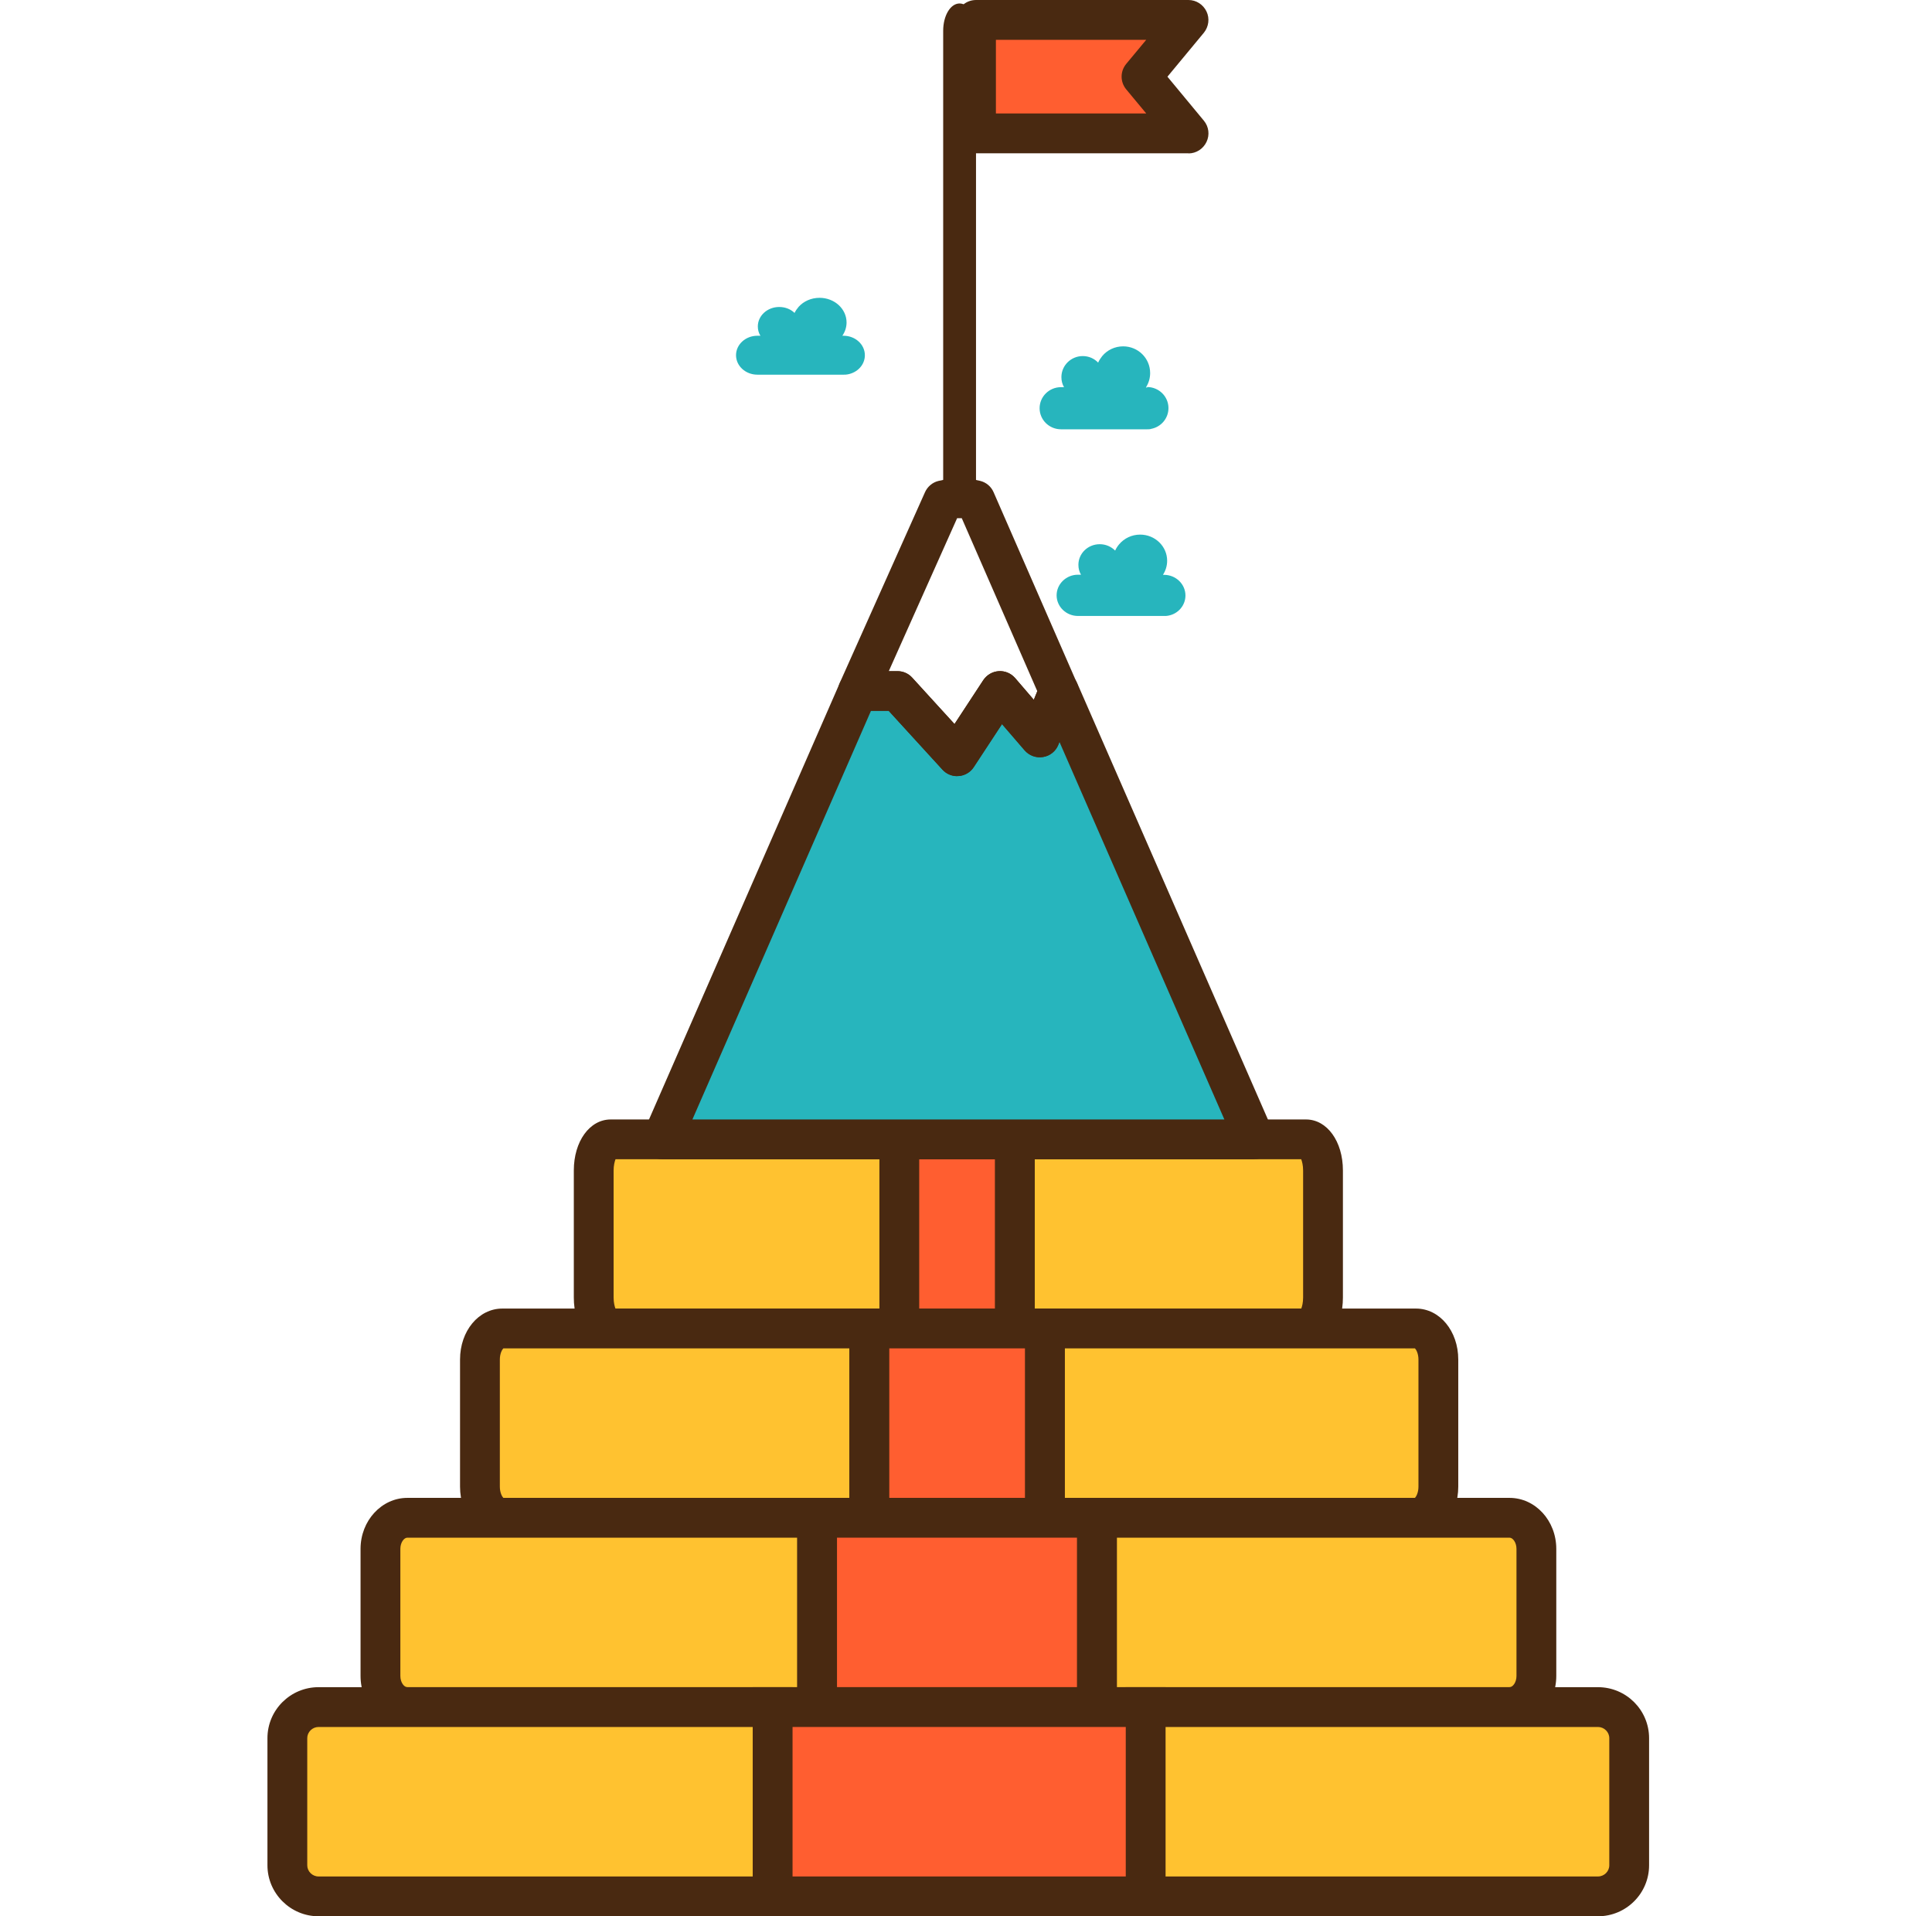 <svg width="121" height="120" viewBox="0 0 121 120" fill="none" xmlns="http://www.w3.org/2000/svg">
<g clip-path="url(#clip0_3_1796)">
<path d="M71.496 4.805L74.434 1.248H61.126V8.353H74.434L71.496 4.805Z" fill="#FF5E30"/>
<path d="M74.435 9.598H61.126C60.799 9.598 60.48 9.47 60.244 9.234C60.007 8.997 59.88 8.679 59.88 8.351V1.246C59.88 0.555 60.435 0 61.126 0H74.435C74.918 0 75.354 0.282 75.563 0.719C75.773 1.155 75.7 1.674 75.4 2.047L73.116 4.803L75.4 7.56C75.709 7.933 75.773 8.451 75.563 8.888C75.354 9.325 74.918 9.607 74.435 9.607V9.598ZM62.373 7.105H71.788L70.533 5.595C70.15 5.131 70.15 4.467 70.533 4.003L71.788 2.493H62.373V7.105Z" fill="#492911"/>
<path d="M52.838 21.025H52.756C52.92 20.788 53.02 20.497 53.02 20.197C53.02 19.342 52.265 18.65 51.328 18.65C50.8 18.65 50.327 18.869 50.018 19.214C49.918 19.333 49.827 19.46 49.763 19.596C49.517 19.36 49.181 19.224 48.799 19.224C48.062 19.224 47.462 19.769 47.462 20.442C47.462 20.652 47.516 20.852 47.625 21.025H47.434C46.697 21.025 46.097 21.571 46.097 22.244C46.097 22.917 46.697 23.463 47.434 23.463H52.838C52.92 23.463 53.002 23.463 53.084 23.445C53.702 23.335 54.166 22.844 54.166 22.244C54.166 21.571 53.566 21.025 52.829 21.025H52.838Z" fill="#27B5BD"/>
<path d="M71.851 24.263H71.769C71.933 23.999 72.033 23.699 72.033 23.362C72.033 22.434 71.278 21.689 70.341 21.689C69.814 21.689 69.341 21.925 69.031 22.298C68.931 22.425 68.84 22.562 68.776 22.707C68.531 22.453 68.194 22.298 67.812 22.298C67.075 22.298 66.475 22.889 66.475 23.617C66.475 23.845 66.529 24.063 66.639 24.245H66.448C65.711 24.245 65.11 24.836 65.11 25.564C65.11 26.292 65.711 26.883 66.448 26.883H71.851C71.933 26.883 72.024 26.883 72.097 26.856C72.716 26.738 73.18 26.201 73.18 25.555C73.18 24.827 72.579 24.236 71.842 24.236L71.851 24.263Z" fill="#27B5BD"/>
<path d="M72.916 35.998H72.834C72.998 35.744 73.098 35.443 73.098 35.116C73.098 34.215 72.343 33.478 71.406 33.478C70.878 33.478 70.405 33.715 70.096 34.079C69.996 34.197 69.905 34.334 69.841 34.479C69.596 34.234 69.259 34.079 68.877 34.079C68.14 34.079 67.54 34.652 67.54 35.371C67.54 35.598 67.594 35.807 67.703 35.989H67.512C66.776 35.989 66.175 36.572 66.175 37.281C66.175 37.991 66.776 38.573 67.512 38.573H72.916C72.998 38.573 73.089 38.573 73.162 38.555C73.78 38.446 74.244 37.918 74.244 37.29C74.244 36.581 73.644 35.998 72.907 35.998H72.916Z" fill="#27B5BD"/>
<path d="M56.325 83.2V71.347H38.249C37.657 71.347 37.184 72.22 37.184 73.293V81.254C37.184 82.327 37.657 83.2 38.249 83.2H56.325Z" fill="#FFC230"/>
<path d="M57.57 84.449H38.248C36.929 84.449 35.938 83.075 35.938 81.256V73.296C35.938 71.476 36.929 70.103 38.248 70.103H57.57V84.449ZM38.548 81.956H55.078V72.595H38.548C38.494 72.741 38.43 72.986 38.43 73.296V81.256C38.43 81.574 38.494 81.811 38.548 81.956Z" fill="#492911"/>
<path d="M65.438 83.2H81.804C82.395 83.2 82.868 82.327 82.868 81.254V73.293C82.868 72.22 82.395 71.347 81.804 71.347H63.564V83.2H65.438Z" fill="#FFC230"/>
<path d="M81.795 84.449H62.309V70.103H81.795C83.114 70.103 84.106 71.476 84.106 73.296V81.256C84.106 83.075 83.114 84.449 81.795 84.449ZM64.802 81.956H81.495C81.549 81.811 81.613 81.574 81.613 81.256V73.296C81.613 72.977 81.549 72.741 81.495 72.595H64.802V81.956Z" fill="#492911"/>
<path d="M54.44 95.047V83.193H31.46C30.687 83.193 30.059 84.067 30.059 85.14V93.1C30.059 94.174 30.687 95.047 31.46 95.047H54.44Z" fill="#FFC230"/>
<path d="M55.685 96.291H31.459C29.977 96.291 28.812 94.891 28.812 93.098V85.138C28.812 83.346 29.977 81.945 31.459 81.945H55.685V96.291ZM31.523 93.799H53.193V84.438H31.523C31.45 84.511 31.305 84.756 31.305 85.138V93.098C31.305 93.48 31.45 93.726 31.523 93.799Z" fill="#492911"/>
<path d="M65.438 95.047H88.681C89.455 95.047 90.082 94.174 90.082 93.1V85.14C90.082 84.067 89.455 83.193 88.681 83.193H65.438V95.047Z" fill="#FFC230"/>
<path d="M88.682 96.291H64.193V81.945H88.682C90.165 81.945 91.33 83.346 91.33 85.138V93.098C91.33 94.891 90.165 96.291 88.682 96.291ZM66.685 93.799H88.619C88.691 93.726 88.837 93.48 88.837 93.098V85.138C88.837 84.756 88.691 84.511 88.619 84.438H66.685V93.799Z" fill="#492911"/>
<path d="M68.695 106.901H94.531C95.459 106.901 96.214 106.027 96.214 104.954V96.994C96.214 95.92 95.459 95.047 94.531 95.047H68.695V106.901Z" fill="#FFC230"/>
<path d="M94.54 108.146H67.457V93.8H94.54C96.159 93.8 97.469 95.228 97.469 96.993V104.953C97.469 106.718 96.15 108.146 94.54 108.146ZM69.95 105.653H94.54C94.749 105.653 94.976 105.353 94.976 104.953V96.993C94.976 96.593 94.749 96.292 94.54 96.292H69.95V105.653Z" fill="#492911"/>
<path d="M51.182 106.901V95.047H25.51C24.582 95.047 23.827 95.92 23.827 96.994V104.954C23.827 106.027 24.582 106.901 25.51 106.901H51.182Z" fill="#FFC230"/>
<path d="M52.429 108.146H25.511C23.892 108.146 22.581 106.718 22.581 104.953V96.993C22.581 95.228 23.901 93.8 25.511 93.8H52.429V108.146ZM25.511 96.292C25.302 96.292 25.074 96.593 25.074 96.993V104.953C25.074 105.353 25.302 105.653 25.511 105.653H49.937V96.292H25.511Z" fill="#492911"/>
<path d="M100.08 106.901H71.742V118.755H100.08C101.163 118.755 102.036 117.882 102.036 116.808V108.848C102.036 107.775 101.163 106.901 100.08 106.901Z" fill="#FFC230"/>
<path d="M100.079 120.001H70.495V105.654H100.079C101.844 105.654 103.281 107.083 103.281 108.847V116.807C103.281 118.572 101.844 120.001 100.079 120.001ZM72.988 117.508H100.079C100.47 117.508 100.789 117.19 100.789 116.807V108.847C100.789 108.465 100.47 108.147 100.079 108.147H72.988V117.508Z" fill="#492911"/>
<path d="M25.5 106.901H19.951C18.869 106.901 17.995 107.775 17.995 108.848V116.808C17.995 117.882 18.869 118.755 19.951 118.755H48.389V106.901H25.5Z" fill="#FFC230"/>
<path d="M49.636 120.001H19.952C18.187 120.001 16.75 118.563 16.75 116.807V108.847C16.75 107.083 18.187 105.654 19.952 105.654H49.636V120.001ZM19.952 108.147C19.561 108.147 19.243 108.465 19.243 108.847V116.807C19.243 117.19 19.561 117.508 19.952 117.508H47.144V108.147H19.952Z" fill="#492911"/>
<path d="M63.555 71.347H56.323V83.2H63.555V71.347Z" fill="#FF5E30"/>
<path d="M64.803 84.449H55.078V70.103H64.803V84.449ZM57.57 81.956H62.31V72.595H57.57V81.956Z" fill="#492911"/>
<path d="M65.439 83.203H63.556H56.323H54.44V95.048H65.439V83.203Z" fill="#FF5E30"/>
<path d="M66.685 96.291H53.203V81.945H66.685V96.291ZM55.696 93.799H64.192V84.438H55.696V93.799Z" fill="#492911"/>
<path d="M65.439 95.047H54.441H51.184V106.901H68.696V95.047H65.439Z" fill="#FF5E30"/>
<path d="M69.942 108.146H49.928V93.8H69.942V108.146ZM52.421 105.653H67.45V96.292H52.421V105.653Z" fill="#492911"/>
<path d="M68.695 106.901H51.183H48.39V118.755H71.751V106.901H68.695Z" fill="#FF5E30"/>
<path d="M72.999 120.001H47.144V105.654H72.999V120.001ZM49.637 117.508H70.506V108.147H49.637V117.508Z" fill="#492911"/>
<path d="M60.098 0.217C59.525 0.217 59.071 0.981 59.071 1.927V31.056V31.329C59.735 31.156 60.417 31.156 61.09 31.329C61.099 31.329 61.117 31.329 61.127 31.329V13.708V1.927C61.127 0.981 60.663 0.217 60.098 0.217Z" fill="#492911"/>
<path d="M69.296 50.113L66.312 43.273L65.12 46.174L62.618 43.273L60.017 47.23L59.944 47.357L56.205 43.273H53.731L50.738 50.113L41.459 71.346H60.017H78.584L69.296 50.113Z" fill="#27B5BD"/>
<path d="M78.584 72.596H41.467C41.049 72.596 40.658 72.387 40.421 72.032C40.194 71.677 40.157 71.241 40.321 70.849L52.593 42.776C52.793 42.321 53.239 42.03 53.739 42.03H56.214C56.559 42.03 56.896 42.175 57.133 42.439L59.78 45.341L61.581 42.594C61.8 42.266 62.154 42.057 62.546 42.03C62.937 42.002 63.319 42.166 63.574 42.457L64.747 43.822L65.165 42.794C65.356 42.33 65.802 42.03 66.303 42.02C66.812 42.039 67.258 42.312 67.458 42.766L79.73 70.84C79.903 71.222 79.857 71.668 79.63 72.023C79.402 72.378 79.011 72.587 78.584 72.587V72.596ZM43.369 70.103H76.682L68.168 50.617L66.357 46.469L66.284 46.651C66.121 47.051 65.757 47.342 65.329 47.406C64.902 47.479 64.465 47.315 64.183 46.987L62.764 45.341L60.99 48.043C60.781 48.361 60.435 48.571 60.044 48.598C59.662 48.625 59.28 48.479 59.025 48.197L55.659 44.513H54.549L43.369 70.094V70.103Z" fill="#492911"/>
<path d="M59.944 48.606C59.598 48.606 59.261 48.461 59.025 48.197L55.659 44.513H53.73C53.312 44.513 52.911 44.294 52.684 43.949C52.456 43.594 52.42 43.148 52.593 42.766L57.933 30.821C58.088 30.476 58.397 30.212 58.761 30.121C59.161 30.021 59.58 29.966 59.998 29.957C60.462 29.948 60.926 30.002 61.381 30.112C61.763 30.203 62.072 30.466 62.227 30.821L67.449 42.775C67.585 43.084 67.585 43.439 67.458 43.748L66.266 46.65C66.102 47.051 65.738 47.342 65.311 47.405C64.883 47.478 64.447 47.314 64.164 46.987L62.745 45.34L60.971 48.042C60.762 48.361 60.417 48.57 60.025 48.597C59.989 48.597 59.962 48.597 59.925 48.597L59.944 48.606ZM55.659 42.029H56.214C56.559 42.029 56.896 42.175 57.132 42.438L59.78 45.34L61.581 42.593C61.799 42.266 62.154 42.056 62.545 42.029C62.937 42.002 63.319 42.165 63.573 42.456L64.747 43.821L64.965 43.284L60.235 32.45C60.171 32.45 60.116 32.45 60.053 32.45C60.016 32.45 59.98 32.45 59.944 32.45L55.668 42.02L55.659 42.029Z" fill="#492911"/>
</g>
<defs>
<clipPath id="clip0_3_1796">
<rect width="120" height="120" fill="white" transform="translate(0.5)"/>
</clipPath>
</defs>
</svg>
